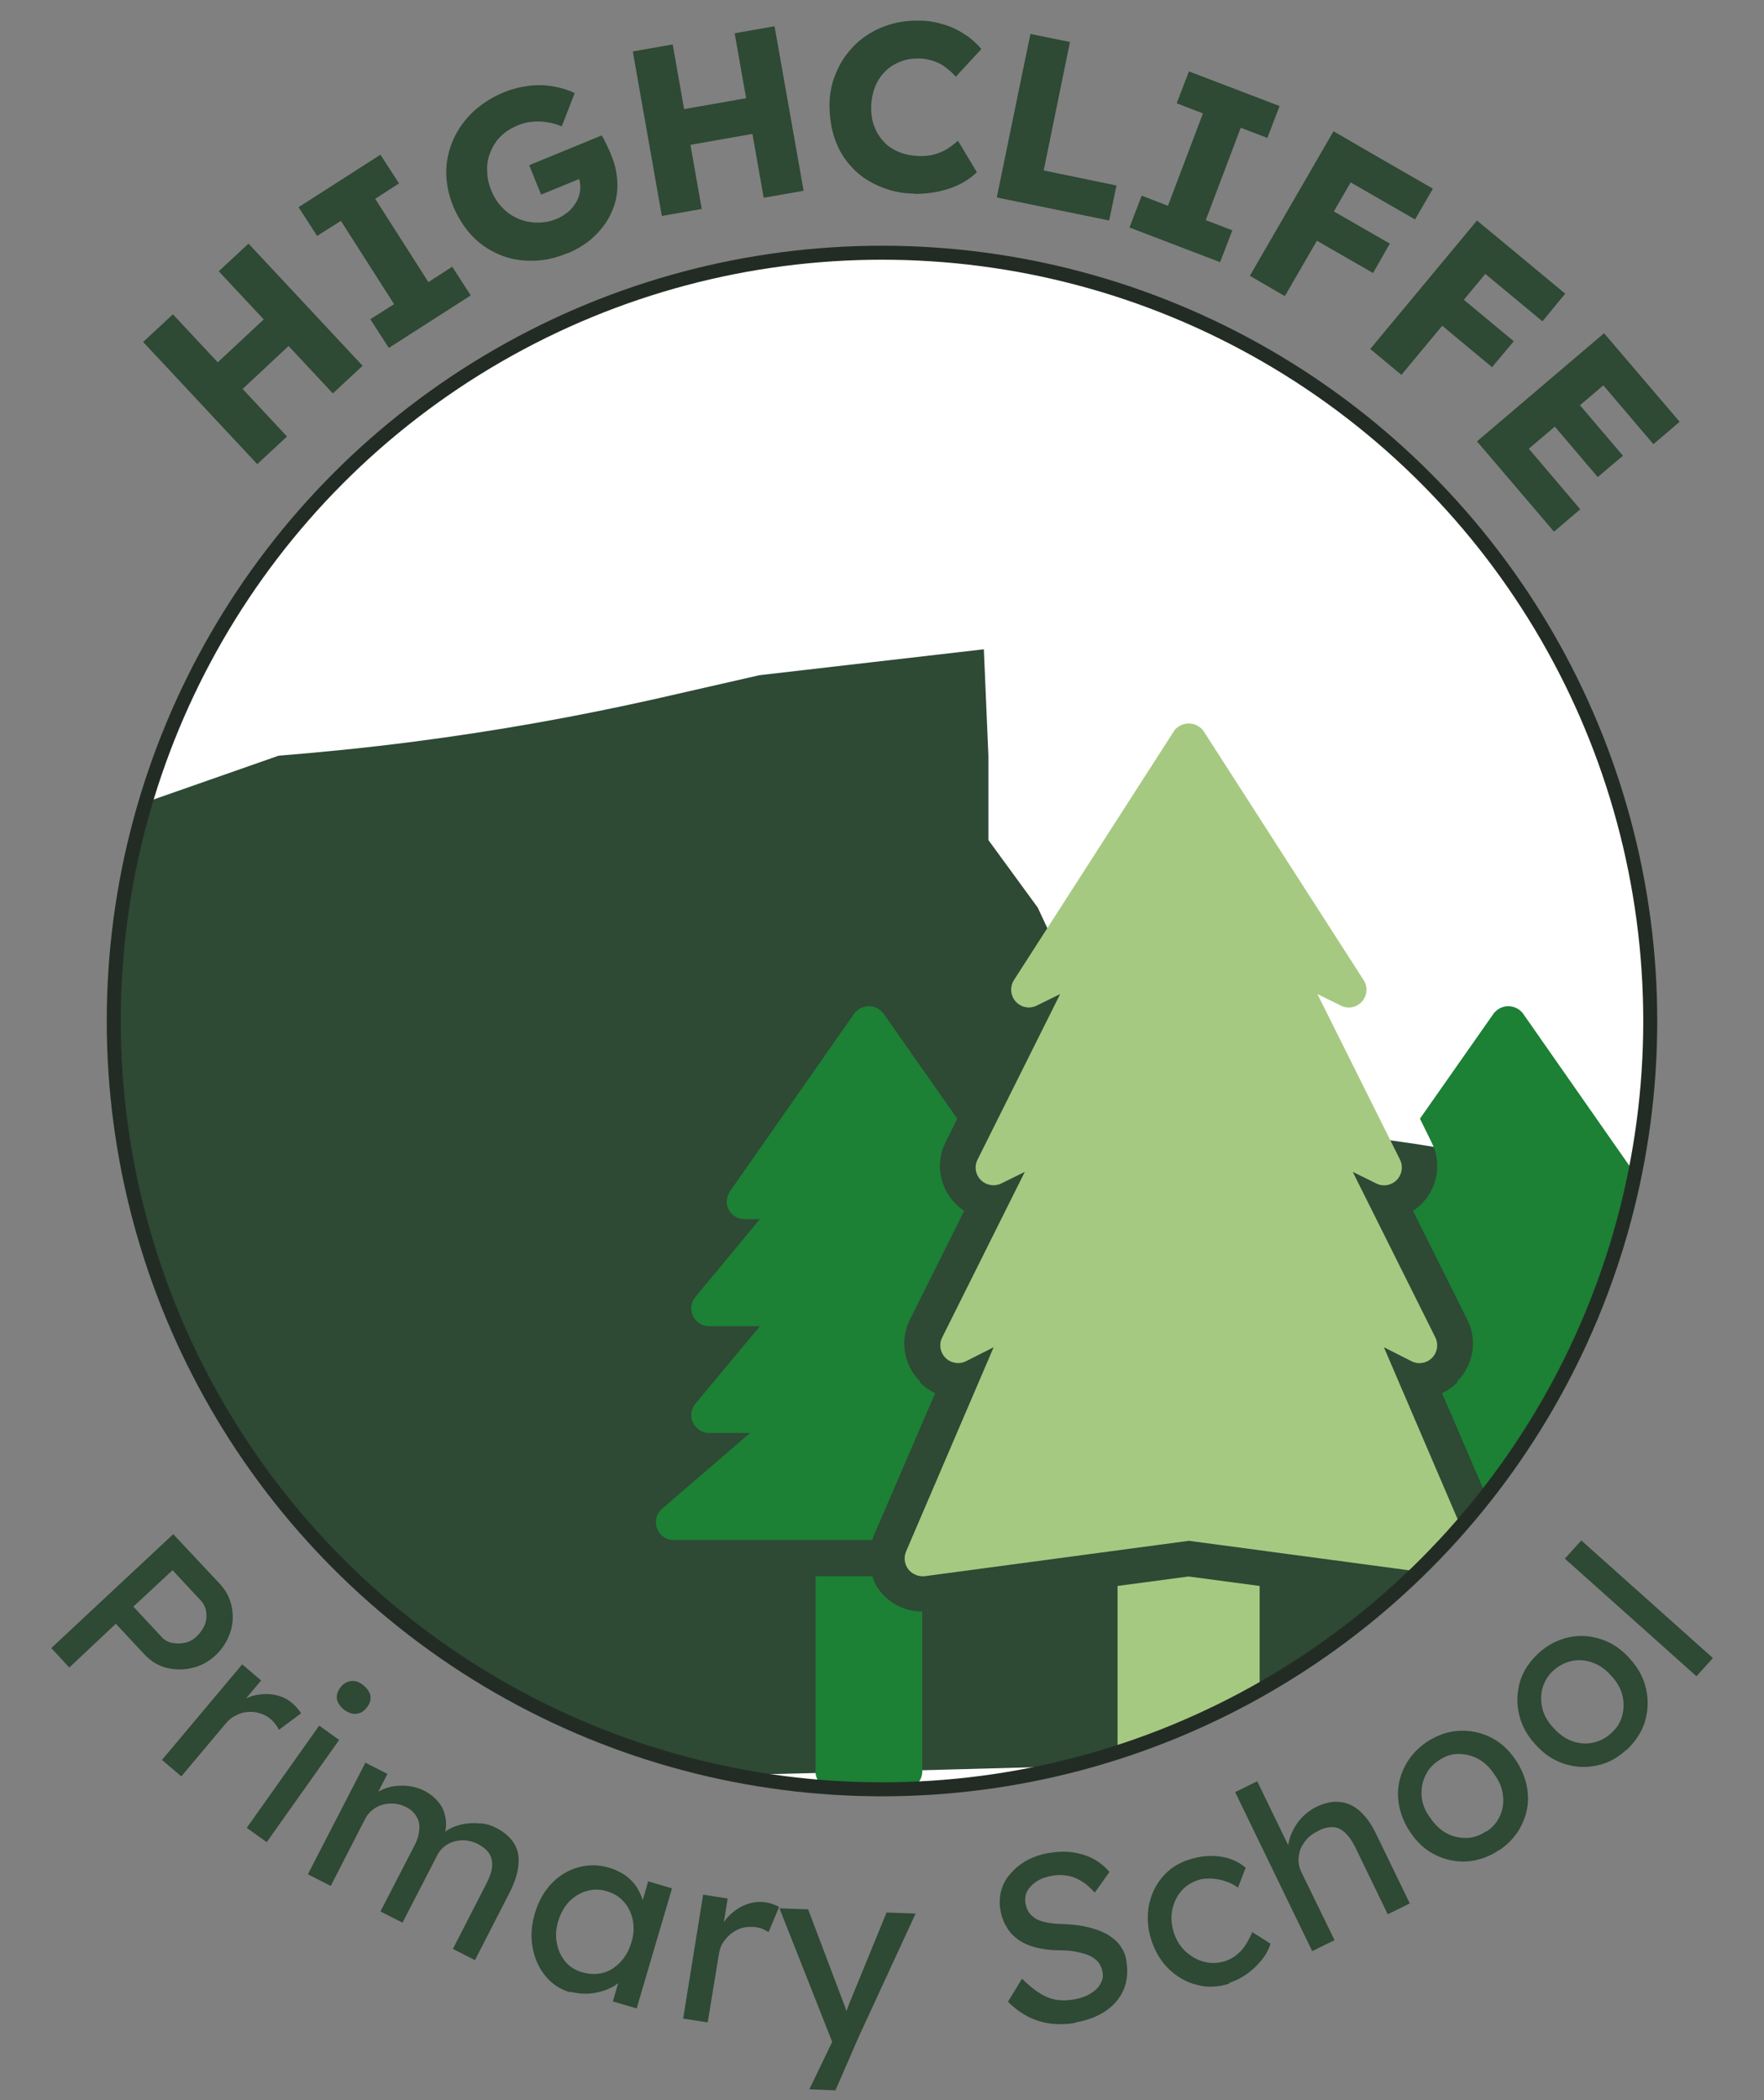 <!--?xml version="1.0" encoding="UTF-8"?-->
<svg id="Layer_1" data-name="Layer 1" xmlns="http://www.w3.org/2000/svg" version="1.1" xmlns:xlink="http://www.w3.org/1999/xlink" viewBox="0 0 504 600" width="504" height="600">
  <rect x="0" y="0" width="504" height="600" fill="#808080" stroke="none"/>
  <defs>
    <style>
      .cls-1, .cls-2 {
        stroke: #222c25;
        stroke-miterlimit: 10;
        stroke-width: 4px;
      }

      .cls-1, .cls-3 {
        fill: #fff;
      }

      .cls-4 {
        fill: #2e4934;
      }

      .cls-4, .cls-5, .cls-6 {
        stroke-width: 0px;
      }

      .cls-2 {
        fill: none;
      }

      .cls-5 {
        fill: #a6c981;
      }

      .cls-7 {
        clip-path: url(#clippath);
      }

      .cls-6 {
        fill: #1c8035;
      }

      /***************************************************
 * Generated by SVG Artista on 7/25/2024, 11:31:39 AM
 * MIT license (https://opensource.org/licenses/MIT)
 * W. https://svgartista.net
 **************************************************/

@-webkit-keyframes animate-svg-stroke-1 {
  0% {
    stroke-dashoffset: 1381.159px;
    stroke-dasharray: 1381.159px;
  }

  100% {
    stroke-dashoffset: 0;
    stroke-dasharray: 1381.159px;
  }
}

@keyframes animate-svg-stroke-1 {
  0% {
    stroke-dashoffset: 1381.159px;
    stroke-dasharray: 1381.159px;
  }

  100% {
    stroke-dashoffset: 0;
    stroke-dasharray: 1381.159px;
  }
}

@-webkit-keyframes animate-svg-fill-1 {
  0% {
    fill: transparent;
  }

  100% {
    fill: rgb(255, 255, 255);
  }
}

@keyframes animate-svg-fill-1 {
  0% {
    fill: transparent;
  }

  100% {
    fill: rgb(255, 255, 255);
  }
}

.svg-elem-1 {
  -webkit-animation: animate-svg-stroke-1 1s cubic-bezier(0.47, 0, 0.745, 0.715) 0s both,
                       animate-svg-fill-1 0.7s cubic-bezier(0.47, 0, 0.745, 0.715) 0.8s both;
          animation: animate-svg-stroke-1 1s cubic-bezier(0.47, 0, 0.745, 0.715) 0s both,
               animate-svg-fill-1 0.7s cubic-bezier(0.47, 0, 0.745, 0.715) 0.8s both;
}

@-webkit-keyframes animate-svg-stroke-2 {
  0% {
    stroke-dashoffset: 1381.159px;
    stroke-dasharray: 1381.159px;
  }

  100% {
    stroke-dashoffset: 0;
    stroke-dasharray: 1381.159px;
  }
}

@keyframes animate-svg-stroke-2 {
  0% {
    stroke-dashoffset: 1381.159px;
    stroke-dasharray: 1381.159px;
  }

  100% {
    stroke-dashoffset: 0;
    stroke-dasharray: 1381.159px;
  }
}

@-webkit-keyframes animate-svg-fill-2 {
  0% {
    fill: transparent;
  }

  100% {
    fill: rgb(255, 255, 255);
  }
}

@keyframes animate-svg-fill-2 {
  0% {
    fill: transparent;
  }

  100% {
    fill: rgb(255, 255, 255);
  }
}

.svg-elem-2 {
  -webkit-animation: animate-svg-stroke-2 1s cubic-bezier(0.47, 0, 0.745, 0.715) 0.12s both,
                       animate-svg-fill-2 0.7s cubic-bezier(0.47, 0, 0.745, 0.715) 0.9s both;
          animation: animate-svg-stroke-2 1s cubic-bezier(0.47, 0, 0.745, 0.715) 0.12s both,
               animate-svg-fill-2 0.7s cubic-bezier(0.47, 0, 0.745, 0.715) 0.9s both;
}

@-webkit-keyframes animate-svg-stroke-3 {
  0% {
    stroke-dashoffset: 2859.247px;
    stroke-dasharray: 2859.247px;
  }

  100% {
    stroke-dashoffset: 0;
    stroke-dasharray: 2859.247px;
  }
}

@keyframes animate-svg-stroke-3 {
  0% {
    stroke-dashoffset: 2859.247px;
    stroke-dasharray: 2859.247px;
  }

  100% {
    stroke-dashoffset: 0;
    stroke-dasharray: 2859.247px;
  }
}

@-webkit-keyframes animate-svg-fill-3 {
  0% {
    fill: transparent;
  }

  100% {
    fill: rgb(46, 73, 52);
  }
}

@keyframes animate-svg-fill-3 {
  0% {
    fill: transparent;
  }

  100% {
    fill: rgb(46, 73, 52);
  }
}

.svg-elem-3 {
  -webkit-animation: animate-svg-stroke-3 1s cubic-bezier(0.47, 0, 0.745, 0.715) 0.24s both,
                       animate-svg-fill-3 0.7s cubic-bezier(0.47, 0, 0.745, 0.715) 1s both;
          animation: animate-svg-stroke-3 1s cubic-bezier(0.47, 0, 0.745, 0.715) 0.24s both,
               animate-svg-fill-3 0.7s cubic-bezier(0.47, 0, 0.745, 0.715) 1s both;
}

@-webkit-keyframes animate-svg-stroke-4 {
  0% {
    stroke-dashoffset: 469.921px;
    stroke-dasharray: 469.921px;
  }

  100% {
    stroke-dashoffset: 0;
    stroke-dasharray: 469.921px;
  }
}

@keyframes animate-svg-stroke-4 {
  0% {
    stroke-dashoffset: 469.921px;
    stroke-dasharray: 469.921px;
  }

  100% {
    stroke-dashoffset: 0;
    stroke-dasharray: 469.921px;
  }
}

@-webkit-keyframes animate-svg-fill-4 {
  0% {
    fill: transparent;
  }

  100% {
    fill: rgb(28, 128, 53);
  }
}

@keyframes animate-svg-fill-4 {
  0% {
    fill: transparent;
  }

  100% {
    fill: rgb(28, 128, 53);
  }
}

.svg-elem-4 {
  -webkit-animation: animate-svg-stroke-4 1s cubic-bezier(0.47, 0, 0.745, 0.715) 0.36s both,
                       animate-svg-fill-4 0.7s cubic-bezier(0.47, 0, 0.745, 0.715) 1.1s both;
          animation: animate-svg-stroke-4 1s cubic-bezier(0.47, 0, 0.745, 0.715) 0.36s both,
               animate-svg-fill-4 0.7s cubic-bezier(0.47, 0, 0.745, 0.715) 1.1s both;
}

@-webkit-keyframes animate-svg-stroke-5 {
  0% {
    stroke-dashoffset: 174.728px;
    stroke-dasharray: 174.728px;
  }

  100% {
    stroke-dashoffset: 0;
    stroke-dasharray: 174.728px;
  }
}

@keyframes animate-svg-stroke-5 {
  0% {
    stroke-dashoffset: 174.728px;
    stroke-dasharray: 174.728px;
  }

  100% {
    stroke-dashoffset: 0;
    stroke-dasharray: 174.728px;
  }
}

@-webkit-keyframes animate-svg-fill-5 {
  0% {
    fill: transparent;
  }

  100% {
    fill: rgb(28, 128, 53);
  }
}

@keyframes animate-svg-fill-5 {
  0% {
    fill: transparent;
  }

  100% {
    fill: rgb(28, 128, 53);
  }
}

.svg-elem-5 {
  -webkit-animation: animate-svg-stroke-5 1s cubic-bezier(0.47, 0, 0.745, 0.715) 0.48s both,
                       animate-svg-fill-5 0.7s cubic-bezier(0.47, 0, 0.745, 0.715) 1.2s both;
          animation: animate-svg-stroke-5 1s cubic-bezier(0.47, 0, 0.745, 0.715) 0.48s both,
               animate-svg-fill-5 0.7s cubic-bezier(0.47, 0, 0.745, 0.715) 1.2s both;
}

@-webkit-keyframes animate-svg-stroke-6 {
  0% {
    stroke-dashoffset: 817.795px;
    stroke-dasharray: 817.795px;
  }

  100% {
    stroke-dashoffset: 0;
    stroke-dasharray: 817.795px;
  }
}

@keyframes animate-svg-stroke-6 {
  0% {
    stroke-dashoffset: 817.795px;
    stroke-dasharray: 817.795px;
  }

  100% {
    stroke-dashoffset: 0;
    stroke-dasharray: 817.795px;
  }
}

@-webkit-keyframes animate-svg-fill-6 {
  0% {
    fill: transparent;
  }

  100% {
    fill: rgb(166, 201, 129);
  }
}

@keyframes animate-svg-fill-6 {
  0% {
    fill: transparent;
  }

  100% {
    fill: rgb(166, 201, 129);
  }
}

.svg-elem-6 {
  -webkit-animation: animate-svg-stroke-6 1s cubic-bezier(0.47, 0, 0.745, 0.715) 0.6s both,
                       animate-svg-fill-6 0.7s cubic-bezier(0.47, 0, 0.745, 0.715) 1.3s both;
          animation: animate-svg-stroke-6 1s cubic-bezier(0.47, 0, 0.745, 0.715) 0.6s both,
               animate-svg-fill-6 0.7s cubic-bezier(0.47, 0, 0.745, 0.715) 1.3s both;
}

@-webkit-keyframes animate-svg-stroke-7 {
  0% {
    stroke-dashoffset: 195.368px;
    stroke-dasharray: 195.368px;
  }

  100% {
    stroke-dashoffset: 0;
    stroke-dasharray: 195.368px;
  }
}

@keyframes animate-svg-stroke-7 {
  0% {
    stroke-dashoffset: 195.368px;
    stroke-dasharray: 195.368px;
  }

  100% {
    stroke-dashoffset: 0;
    stroke-dasharray: 195.368px;
  }
}

@-webkit-keyframes animate-svg-fill-7 {
  0% {
    fill: transparent;
  }

  100% {
    fill: rgb(166, 201, 129);
  }
}

@keyframes animate-svg-fill-7 {
  0% {
    fill: transparent;
  }

  100% {
    fill: rgb(166, 201, 129);
  }
}

.svg-elem-7 {
  -webkit-animation: animate-svg-stroke-7 1s cubic-bezier(0.47, 0, 0.745, 0.715) 0.72s both,
                       animate-svg-fill-7 0.7s cubic-bezier(0.47, 0, 0.745, 0.715) 1.4s both;
          animation: animate-svg-stroke-7 1s cubic-bezier(0.47, 0, 0.745, 0.715) 0.72s both,
               animate-svg-fill-7 0.7s cubic-bezier(0.47, 0, 0.745, 0.715) 1.4s both;
}

@-webkit-keyframes animate-svg-stroke-8 {
  0% {
    stroke-dashoffset: 469.921px;
    stroke-dasharray: 469.921px;
  }

  100% {
    stroke-dashoffset: 0;
    stroke-dasharray: 469.921px;
  }
}

@keyframes animate-svg-stroke-8 {
  0% {
    stroke-dashoffset: 469.921px;
    stroke-dasharray: 469.921px;
  }

  100% {
    stroke-dashoffset: 0;
    stroke-dasharray: 469.921px;
  }
}

@-webkit-keyframes animate-svg-fill-8 {
  0% {
    fill: transparent;
  }

  100% {
    fill: rgb(28, 128, 53);
  }
}

@keyframes animate-svg-fill-8 {
  0% {
    fill: transparent;
  }

  100% {
    fill: rgb(28, 128, 53);
  }
}

.svg-elem-8 {
  -webkit-animation: animate-svg-stroke-8 1s cubic-bezier(0.47, 0, 0.745, 0.715) 0.84s both,
                       animate-svg-fill-8 0.7s cubic-bezier(0.47, 0, 0.745, 0.715) 1.5s both;
          animation: animate-svg-stroke-8 1s cubic-bezier(0.47, 0, 0.745, 0.715) 0.84s both,
               animate-svg-fill-8 0.7s cubic-bezier(0.47, 0, 0.745, 0.715) 1.5s both;
}

@-webkit-keyframes animate-svg-stroke-9 {
  0% {
    stroke-dashoffset: 174.728px;
    stroke-dasharray: 174.728px;
  }

  100% {
    stroke-dashoffset: 0;
    stroke-dasharray: 174.728px;
  }
}

@keyframes animate-svg-stroke-9 {
  0% {
    stroke-dashoffset: 174.728px;
    stroke-dasharray: 174.728px;
  }

  100% {
    stroke-dashoffset: 0;
    stroke-dasharray: 174.728px;
  }
}

@-webkit-keyframes animate-svg-fill-9 {
  0% {
    fill: transparent;
  }

  100% {
    fill: rgb(28, 128, 53);
  }
}

@keyframes animate-svg-fill-9 {
  0% {
    fill: transparent;
  }

  100% {
    fill: rgb(28, 128, 53);
  }
}

.svg-elem-9 {
  -webkit-animation: animate-svg-stroke-9 1s cubic-bezier(0.47, 0, 0.745, 0.715) 0.96s both,
                       animate-svg-fill-9 0.7s cubic-bezier(0.47, 0, 0.745, 0.715) 1.6s both;
          animation: animate-svg-stroke-9 1s cubic-bezier(0.47, 0, 0.745, 0.715) 0.96s both,
               animate-svg-fill-9 0.7s cubic-bezier(0.47, 0, 0.745, 0.715) 1.6s both;
}

@-webkit-keyframes animate-svg-stroke-10 {
  0% {
    stroke-dashoffset: 1381.159px;
    stroke-dasharray: 1381.159px;
  }

  100% {
    stroke-dashoffset: 0;
    stroke-dasharray: 1381.159px;
  }
}

@keyframes animate-svg-stroke-10 {
  0% {
    stroke-dashoffset: 1381.159px;
    stroke-dasharray: 1381.159px;
  }

  100% {
    stroke-dashoffset: 0;
    stroke-dasharray: 1381.159px;
  }
}

.svg-elem-10 {
  -webkit-animation: animate-svg-stroke-10 1s cubic-bezier(0.47, 0, 0.745, 0.715) 1.08s both,
                       animate-svg-fill-10 0.7s cubic-bezier(0.47, 0, 0.745, 0.715) 1.7s both;
          animation: animate-svg-stroke-10 1s cubic-bezier(0.47, 0, 0.745, 0.715) 1.08s both,
               animate-svg-fill-10 0.7s cubic-bezier(0.47, 0, 0.745, 0.715) 1.7s both;
}

@-webkit-keyframes animate-svg-stroke-11 {
  0% {
    stroke-dashoffset: 322.683px;
    stroke-dasharray: 322.683px;
  }

  100% {
    stroke-dashoffset: 0;
    stroke-dasharray: 322.683px;
  }
}

@keyframes animate-svg-stroke-11 {
  0% {
    stroke-dashoffset: 322.683px;
    stroke-dasharray: 322.683px;
  }

  100% {
    stroke-dashoffset: 0;
    stroke-dasharray: 322.683px;
  }
}

@-webkit-keyframes animate-svg-fill-11 {
  0% {
    fill: transparent;
  }

  100% {
    fill: rgb(46, 73, 52);
  }
}

@keyframes animate-svg-fill-11 {
  0% {
    fill: transparent;
  }

  100% {
    fill: rgb(46, 73, 52);
  }
}

.svg-elem-11 {
  -webkit-animation: animate-svg-stroke-11 1s cubic-bezier(0.47, 0, 0.745, 0.715) 1.2s both,
                       animate-svg-fill-11 0.7s cubic-bezier(0.47, 0, 0.745, 0.715) 1.8s both;
          animation: animate-svg-stroke-11 1s cubic-bezier(0.47, 0, 0.745, 0.715) 1.2s both,
               animate-svg-fill-11 0.7s cubic-bezier(0.47, 0, 0.745, 0.715) 1.8s both;
}

@-webkit-keyframes animate-svg-stroke-12 {
  0% {
    stroke-dashoffset: 185.414px;
    stroke-dasharray: 185.414px;
  }

  100% {
    stroke-dashoffset: 0;
    stroke-dasharray: 185.414px;
  }
}

@keyframes animate-svg-stroke-12 {
  0% {
    stroke-dashoffset: 185.414px;
    stroke-dasharray: 185.414px;
  }

  100% {
    stroke-dashoffset: 0;
    stroke-dasharray: 185.414px;
  }
}

@-webkit-keyframes animate-svg-fill-12 {
  0% {
    fill: transparent;
  }

  100% {
    fill: rgb(46, 73, 52);
  }
}

@keyframes animate-svg-fill-12 {
  0% {
    fill: transparent;
  }

  100% {
    fill: rgb(46, 73, 52);
  }
}

.svg-elem-12 {
  -webkit-animation: animate-svg-stroke-12 1s cubic-bezier(0.47, 0, 0.745, 0.715) 1.32s both,
                       animate-svg-fill-12 0.7s cubic-bezier(0.47, 0, 0.745, 0.715) 1.9s both;
          animation: animate-svg-stroke-12 1s cubic-bezier(0.47, 0, 0.745, 0.715) 1.32s both,
               animate-svg-fill-12 0.7s cubic-bezier(0.47, 0, 0.745, 0.715) 1.9s both;
}

@-webkit-keyframes animate-svg-stroke-13 {
  0% {
    stroke-dashoffset: 275.698px;
    stroke-dasharray: 275.698px;
  }

  100% {
    stroke-dashoffset: 0;
    stroke-dasharray: 275.698px;
  }
}

@keyframes animate-svg-stroke-13 {
  0% {
    stroke-dashoffset: 275.698px;
    stroke-dasharray: 275.698px;
  }

  100% {
    stroke-dashoffset: 0;
    stroke-dasharray: 275.698px;
  }
}

@-webkit-keyframes animate-svg-fill-13 {
  0% {
    fill: transparent;
  }

  100% {
    fill: rgb(46, 73, 52);
  }
}

@keyframes animate-svg-fill-13 {
  0% {
    fill: transparent;
  }

  100% {
    fill: rgb(46, 73, 52);
  }
}

.svg-elem-13 {
  -webkit-animation: animate-svg-stroke-13 1s cubic-bezier(0.47, 0, 0.745, 0.715) 1.44s both,
                       animate-svg-fill-13 0.7s cubic-bezier(0.47, 0, 0.745, 0.715) 2s both;
          animation: animate-svg-stroke-13 1s cubic-bezier(0.47, 0, 0.745, 0.715) 1.44s both,
               animate-svg-fill-13 0.7s cubic-bezier(0.47, 0, 0.745, 0.715) 2s both;
}

@-webkit-keyframes animate-svg-stroke-14 {
  0% {
    stroke-dashoffset: 322.346px;
    stroke-dasharray: 322.346px;
  }

  100% {
    stroke-dashoffset: 0;
    stroke-dasharray: 322.346px;
  }
}

@keyframes animate-svg-stroke-14 {
  0% {
    stroke-dashoffset: 322.346px;
    stroke-dasharray: 322.346px;
  }

  100% {
    stroke-dashoffset: 0;
    stroke-dasharray: 322.346px;
  }
}

@-webkit-keyframes animate-svg-fill-14 {
  0% {
    fill: transparent;
  }

  100% {
    fill: rgb(46, 73, 52);
  }
}

@keyframes animate-svg-fill-14 {
  0% {
    fill: transparent;
  }

  100% {
    fill: rgb(46, 73, 52);
  }
}

.svg-elem-14 {
  -webkit-animation: animate-svg-stroke-14 1s cubic-bezier(0.47, 0, 0.745, 0.715) 1.56s both,
                       animate-svg-fill-14 0.7s cubic-bezier(0.47, 0, 0.745, 0.715) 2.1s both;
          animation: animate-svg-stroke-14 1s cubic-bezier(0.47, 0, 0.745, 0.715) 1.56s both,
               animate-svg-fill-14 0.7s cubic-bezier(0.47, 0, 0.745, 0.715) 2.1s both;
}

@-webkit-keyframes animate-svg-stroke-15 {
  0% {
    stroke-dashoffset: 209.635px;
    stroke-dasharray: 209.635px;
  }

  100% {
    stroke-dashoffset: 0;
    stroke-dasharray: 209.635px;
  }
}

@keyframes animate-svg-stroke-15 {
  0% {
    stroke-dashoffset: 209.635px;
    stroke-dasharray: 209.635px;
  }

  100% {
    stroke-dashoffset: 0;
    stroke-dasharray: 209.635px;
  }
}

@-webkit-keyframes animate-svg-fill-15 {
  0% {
    fill: transparent;
  }

  100% {
    fill: rgb(46, 73, 52);
  }
}

@keyframes animate-svg-fill-15 {
  0% {
    fill: transparent;
  }

  100% {
    fill: rgb(46, 73, 52);
  }
}

.svg-elem-15 {
  -webkit-animation: animate-svg-stroke-15 1s cubic-bezier(0.47, 0, 0.745, 0.715) 1.68s both,
                       animate-svg-fill-15 0.7s cubic-bezier(0.47, 0, 0.745, 0.715) 2.2s both;
          animation: animate-svg-stroke-15 1s cubic-bezier(0.47, 0, 0.745, 0.715) 1.68s both,
               animate-svg-fill-15 0.7s cubic-bezier(0.47, 0, 0.745, 0.715) 2.2s both;
}

@-webkit-keyframes animate-svg-stroke-16 {
  0% {
    stroke-dashoffset: 163.094px;
    stroke-dasharray: 163.094px;
  }

  100% {
    stroke-dashoffset: 0;
    stroke-dasharray: 163.094px;
  }
}

@keyframes animate-svg-stroke-16 {
  0% {
    stroke-dashoffset: 163.094px;
    stroke-dasharray: 163.094px;
  }

  100% {
    stroke-dashoffset: 0;
    stroke-dasharray: 163.094px;
  }
}

@-webkit-keyframes animate-svg-fill-16 {
  0% {
    fill: transparent;
  }

  100% {
    fill: rgb(46, 73, 52);
  }
}

@keyframes animate-svg-fill-16 {
  0% {
    fill: transparent;
  }

  100% {
    fill: rgb(46, 73, 52);
  }
}

.svg-elem-16 {
  -webkit-animation: animate-svg-stroke-16 1s cubic-bezier(0.47, 0, 0.745, 0.715) 1.8s both,
                       animate-svg-fill-16 0.7s cubic-bezier(0.47, 0, 0.745, 0.715) 2.3s both;
          animation: animate-svg-stroke-16 1s cubic-bezier(0.47, 0, 0.745, 0.715) 1.8s both,
               animate-svg-fill-16 0.7s cubic-bezier(0.47, 0, 0.745, 0.715) 2.3s both;
}

@-webkit-keyframes animate-svg-stroke-17 {
  0% {
    stroke-dashoffset: 185.267px;
    stroke-dasharray: 185.267px;
  }

  100% {
    stroke-dashoffset: 0;
    stroke-dasharray: 185.267px;
  }
}

@keyframes animate-svg-stroke-17 {
  0% {
    stroke-dashoffset: 185.267px;
    stroke-dasharray: 185.267px;
  }

  100% {
    stroke-dashoffset: 0;
    stroke-dasharray: 185.267px;
  }
}

@-webkit-keyframes animate-svg-fill-17 {
  0% {
    fill: transparent;
  }

  100% {
    fill: rgb(46, 73, 52);
  }
}

@keyframes animate-svg-fill-17 {
  0% {
    fill: transparent;
  }

  100% {
    fill: rgb(46, 73, 52);
  }
}

.svg-elem-17 {
  -webkit-animation: animate-svg-stroke-17 1s cubic-bezier(0.47, 0, 0.745, 0.715) 1.92s both,
                       animate-svg-fill-17 0.7s cubic-bezier(0.47, 0, 0.745, 0.715) 2.4s both;
          animation: animate-svg-stroke-17 1s cubic-bezier(0.47, 0, 0.745, 0.715) 1.92s both,
               animate-svg-fill-17 0.7s cubic-bezier(0.47, 0, 0.745, 0.715) 2.4s both;
}

@-webkit-keyframes animate-svg-stroke-18 {
  0% {
    stroke-dashoffset: 264.535px;
    stroke-dasharray: 264.535px;
  }

  100% {
    stroke-dashoffset: 0;
    stroke-dasharray: 264.535px;
  }
}

@keyframes animate-svg-stroke-18 {
  0% {
    stroke-dashoffset: 264.535px;
    stroke-dasharray: 264.535px;
  }

  100% {
    stroke-dashoffset: 0;
    stroke-dasharray: 264.535px;
  }
}

@-webkit-keyframes animate-svg-fill-18 {
  0% {
    fill: transparent;
  }

  100% {
    fill: rgb(46, 73, 52);
  }
}

@keyframes animate-svg-fill-18 {
  0% {
    fill: transparent;
  }

  100% {
    fill: rgb(46, 73, 52);
  }
}

.svg-elem-18 {
  -webkit-animation: animate-svg-stroke-18 1s cubic-bezier(0.47, 0, 0.745, 0.715) 2.04s both,
                       animate-svg-fill-18 0.7s cubic-bezier(0.47, 0, 0.745, 0.715) 2.5s both;
          animation: animate-svg-stroke-18 1s cubic-bezier(0.47, 0, 0.745, 0.715) 2.04s both,
               animate-svg-fill-18 0.7s cubic-bezier(0.47, 0, 0.745, 0.715) 2.5s both;
}

@-webkit-keyframes animate-svg-stroke-19 {
  0% {
    stroke-dashoffset: 264.604px;
    stroke-dasharray: 264.604px;
  }

  100% {
    stroke-dashoffset: 0;
    stroke-dasharray: 264.604px;
  }
}

@keyframes animate-svg-stroke-19 {
  0% {
    stroke-dashoffset: 264.604px;
    stroke-dasharray: 264.604px;
  }

  100% {
    stroke-dashoffset: 0;
    stroke-dasharray: 264.604px;
  }
}

@-webkit-keyframes animate-svg-fill-19 {
  0% {
    fill: transparent;
  }

  100% {
    fill: rgb(46, 73, 52);
  }
}

@keyframes animate-svg-fill-19 {
  0% {
    fill: transparent;
  }

  100% {
    fill: rgb(46, 73, 52);
  }
}

.svg-elem-19 {
  -webkit-animation: animate-svg-stroke-19 1s cubic-bezier(0.47, 0, 0.745, 0.715) 2.16s both,
                       animate-svg-fill-19 0.7s cubic-bezier(0.47, 0, 0.745, 0.715) 2.6s both;
          animation: animate-svg-stroke-19 1s cubic-bezier(0.47, 0, 0.745, 0.715) 2.16s both,
               animate-svg-fill-19 0.7s cubic-bezier(0.47, 0, 0.745, 0.715) 2.6s both;
}

@-webkit-keyframes animate-svg-stroke-20 {
  0% {
    stroke-dashoffset: 277.525px;
    stroke-dasharray: 277.525px;
  }

  100% {
    stroke-dashoffset: 0;
    stroke-dasharray: 277.525px;
  }
}

@keyframes animate-svg-stroke-20 {
  0% {
    stroke-dashoffset: 277.525px;
    stroke-dasharray: 277.525px;
  }

  100% {
    stroke-dashoffset: 0;
    stroke-dasharray: 277.525px;
  }
}

@-webkit-keyframes animate-svg-fill-20 {
  0% {
    fill: transparent;
  }

  100% {
    fill: rgb(46, 73, 52);
  }
}

@keyframes animate-svg-fill-20 {
  0% {
    fill: transparent;
  }

  100% {
    fill: rgb(46, 73, 52);
  }
}

.svg-elem-20 {
  -webkit-animation: animate-svg-stroke-20 1s cubic-bezier(0.47, 0, 0.745, 0.715) 2.28s both,
                       animate-svg-fill-20 0.7s cubic-bezier(0.47, 0, 0.745, 0.715) 2.7s both;
          animation: animate-svg-stroke-20 1s cubic-bezier(0.47, 0, 0.745, 0.715) 2.28s both,
               animate-svg-fill-20 0.7s cubic-bezier(0.47, 0, 0.745, 0.715) 2.7s both;
}

@-webkit-keyframes animate-svg-stroke-21 {
  0% {
    stroke-dashoffset: 213.869px;
    stroke-dasharray: 213.869px;
  }

  100% {
    stroke-dashoffset: 0;
    stroke-dasharray: 213.869px;
  }
}

@keyframes animate-svg-stroke-21 {
  0% {
    stroke-dashoffset: 213.869px;
    stroke-dasharray: 213.869px;
  }

  100% {
    stroke-dashoffset: 0;
    stroke-dasharray: 213.869px;
  }
}

@-webkit-keyframes animate-svg-fill-21 {
  0% {
    fill: transparent;
  }

  100% {
    fill: rgb(46, 73, 52);
  }
}

@keyframes animate-svg-fill-21 {
  0% {
    fill: transparent;
  }

  100% {
    fill: rgb(46, 73, 52);
  }
}

.svg-elem-21 {
  -webkit-animation: animate-svg-stroke-21 1s cubic-bezier(0.47, 0, 0.745, 0.715) 2.4s both,
                       animate-svg-fill-21 0.7s cubic-bezier(0.47, 0, 0.745, 0.715) 2.8s both;
          animation: animate-svg-stroke-21 1s cubic-bezier(0.47, 0, 0.745, 0.715) 2.4s both,
               animate-svg-fill-21 0.7s cubic-bezier(0.47, 0, 0.745, 0.715) 2.8s both;
}

@-webkit-keyframes animate-svg-stroke-22 {
  0% {
    stroke-dashoffset: 131.774px;
    stroke-dasharray: 131.774px;
  }

  100% {
    stroke-dashoffset: 0;
    stroke-dasharray: 131.774px;
  }
}

@keyframes animate-svg-stroke-22 {
  0% {
    stroke-dashoffset: 131.774px;
    stroke-dasharray: 131.774px;
  }

  100% {
    stroke-dashoffset: 0;
    stroke-dasharray: 131.774px;
  }
}

@-webkit-keyframes animate-svg-fill-22 {
  0% {
    fill: transparent;
  }

  100% {
    fill: rgb(46, 73, 52);
  }
}

@keyframes animate-svg-fill-22 {
  0% {
    fill: transparent;
  }

  100% {
    fill: rgb(46, 73, 52);
  }
}

.svg-elem-22 {
  -webkit-animation: animate-svg-stroke-22 1s cubic-bezier(0.47, 0, 0.745, 0.715) 2.52s both,
                       animate-svg-fill-22 0.7s cubic-bezier(0.47, 0, 0.745, 0.715) 2.9s both;
          animation: animate-svg-stroke-22 1s cubic-bezier(0.47, 0, 0.745, 0.715) 2.52s both,
               animate-svg-fill-22 0.7s cubic-bezier(0.47, 0, 0.745, 0.715) 2.9s both;
}

@-webkit-keyframes animate-svg-stroke-23 {
  0% {
    stroke-dashoffset: 117.086px;
    stroke-dasharray: 117.086px;
  }

  100% {
    stroke-dashoffset: 0;
    stroke-dasharray: 117.086px;
  }
}

@keyframes animate-svg-stroke-23 {
  0% {
    stroke-dashoffset: 117.086px;
    stroke-dasharray: 117.086px;
  }

  100% {
    stroke-dashoffset: 0;
    stroke-dasharray: 117.086px;
  }
}

@-webkit-keyframes animate-svg-fill-23 {
  0% {
    fill: transparent;
  }

  100% {
    fill: rgb(46, 73, 52);
  }
}

@keyframes animate-svg-fill-23 {
  0% {
    fill: transparent;
  }

  100% {
    fill: rgb(46, 73, 52);
  }
}

.svg-elem-23 {
  -webkit-animation: animate-svg-stroke-23 1s cubic-bezier(0.47, 0, 0.745, 0.715) 2.64s both,
                       animate-svg-fill-23 0.7s cubic-bezier(0.47, 0, 0.745, 0.715) 3s both;
          animation: animate-svg-stroke-23 1s cubic-bezier(0.47, 0, 0.745, 0.715) 2.64s both,
               animate-svg-fill-23 0.7s cubic-bezier(0.47, 0, 0.745, 0.715) 3s both;
}

@-webkit-keyframes animate-svg-stroke-24 {
  0% {
    stroke-dashoffset: 307.302px;
    stroke-dasharray: 307.302px;
  }

  100% {
    stroke-dashoffset: 0;
    stroke-dasharray: 307.302px;
  }
}

@keyframes animate-svg-stroke-24 {
  0% {
    stroke-dashoffset: 307.302px;
    stroke-dasharray: 307.302px;
  }

  100% {
    stroke-dashoffset: 0;
    stroke-dasharray: 307.302px;
  }
}

@-webkit-keyframes animate-svg-fill-24 {
  0% {
    fill: transparent;
  }

  100% {
    fill: rgb(46, 73, 52);
  }
}

@keyframes animate-svg-fill-24 {
  0% {
    fill: transparent;
  }

  100% {
    fill: rgb(46, 73, 52);
  }
}

.svg-elem-24 {
  -webkit-animation: animate-svg-stroke-24 1s cubic-bezier(0.47, 0, 0.745, 0.715) 2.76s both,
                       animate-svg-fill-24 0.7s cubic-bezier(0.47, 0, 0.745, 0.715) 3.1s both;
          animation: animate-svg-stroke-24 1s cubic-bezier(0.47, 0, 0.745, 0.715) 2.76s both,
               animate-svg-fill-24 0.7s cubic-bezier(0.47, 0, 0.745, 0.715) 3.1s both;
}

@-webkit-keyframes animate-svg-stroke-25 {
  0% {
    stroke-dashoffset: 238.365px;
    stroke-dasharray: 238.365px;
  }

  100% {
    stroke-dashoffset: 0;
    stroke-dasharray: 238.365px;
  }
}

@keyframes animate-svg-stroke-25 {
  0% {
    stroke-dashoffset: 238.365px;
    stroke-dasharray: 238.365px;
  }

  100% {
    stroke-dashoffset: 0;
    stroke-dasharray: 238.365px;
  }
}

@-webkit-keyframes animate-svg-fill-25 {
  0% {
    fill: transparent;
  }

  100% {
    fill: rgb(46, 73, 52);
  }
}

@keyframes animate-svg-fill-25 {
  0% {
    fill: transparent;
  }

  100% {
    fill: rgb(46, 73, 52);
  }
}

.svg-elem-25 {
  -webkit-animation: animate-svg-stroke-25 1s cubic-bezier(0.47, 0, 0.745, 0.715) 2.88s both,
                       animate-svg-fill-25 0.7s cubic-bezier(0.47, 0, 0.745, 0.715) 3.2s both;
          animation: animate-svg-stroke-25 1s cubic-bezier(0.47, 0, 0.745, 0.715) 2.88s both,
               animate-svg-fill-25 0.7s cubic-bezier(0.47, 0, 0.745, 0.715) 3.2s both;
}

@-webkit-keyframes animate-svg-stroke-26 {
  0% {
    stroke-dashoffset: 131.904px;
    stroke-dasharray: 131.904px;
  }

  100% {
    stroke-dashoffset: 0;
    stroke-dasharray: 131.904px;
  }
}

@keyframes animate-svg-stroke-26 {
  0% {
    stroke-dashoffset: 131.904px;
    stroke-dasharray: 131.904px;
  }

  100% {
    stroke-dashoffset: 0;
    stroke-dasharray: 131.904px;
  }
}

@-webkit-keyframes animate-svg-fill-26 {
  0% {
    fill: transparent;
  }

  100% {
    fill: rgb(46, 73, 52);
  }
}

@keyframes animate-svg-fill-26 {
  0% {
    fill: transparent;
  }

  100% {
    fill: rgb(46, 73, 52);
  }
}

.svg-elem-26 {
  -webkit-animation: animate-svg-stroke-26 1s cubic-bezier(0.47, 0, 0.745, 0.715) 3s both,
                       animate-svg-fill-26 0.7s cubic-bezier(0.47, 0, 0.745, 0.715) 3.3s both;
          animation: animate-svg-stroke-26 1s cubic-bezier(0.47, 0, 0.745, 0.715) 3s both,
               animate-svg-fill-26 0.7s cubic-bezier(0.47, 0, 0.745, 0.715) 3.3s both;
}

@-webkit-keyframes animate-svg-stroke-27 {
  0% {
    stroke-dashoffset: 218.58px;
    stroke-dasharray: 218.58px;
  }

  100% {
    stroke-dashoffset: 0;
    stroke-dasharray: 218.58px;
  }
}

@keyframes animate-svg-stroke-27 {
  0% {
    stroke-dashoffset: 218.58px;
    stroke-dasharray: 218.58px;
  }

  100% {
    stroke-dashoffset: 0;
    stroke-dasharray: 218.58px;
  }
}

@-webkit-keyframes animate-svg-fill-27 {
  0% {
    fill: transparent;
  }

  100% {
    fill: rgb(46, 73, 52);
  }
}

@keyframes animate-svg-fill-27 {
  0% {
    fill: transparent;
  }

  100% {
    fill: rgb(46, 73, 52);
  }
}

.svg-elem-27 {
  -webkit-animation: animate-svg-stroke-27 1s cubic-bezier(0.47, 0, 0.745, 0.715) 3.12s both,
                       animate-svg-fill-27 0.7s cubic-bezier(0.47, 0, 0.745, 0.715) 3.4s both;
          animation: animate-svg-stroke-27 1s cubic-bezier(0.47, 0, 0.745, 0.715) 3.12s both,
               animate-svg-fill-27 0.7s cubic-bezier(0.47, 0, 0.745, 0.715) 3.4s both;
}

@-webkit-keyframes animate-svg-stroke-28 {
  0% {
    stroke-dashoffset: 235.886px;
    stroke-dasharray: 235.886px;
  }

  100% {
    stroke-dashoffset: 0;
    stroke-dasharray: 235.886px;
  }
}

@keyframes animate-svg-stroke-28 {
  0% {
    stroke-dashoffset: 235.886px;
    stroke-dasharray: 235.886px;
  }

  100% {
    stroke-dashoffset: 0;
    stroke-dasharray: 235.886px;
  }
}

@-webkit-keyframes animate-svg-fill-28 {
  0% {
    fill: transparent;
  }

  100% {
    fill: rgb(46, 73, 52);
  }
}

@keyframes animate-svg-fill-28 {
  0% {
    fill: transparent;
  }

  100% {
    fill: rgb(46, 73, 52);
  }
}

.svg-elem-28 {
  -webkit-animation: animate-svg-stroke-28 1s cubic-bezier(0.47, 0, 0.745, 0.715) 3.24s both,
                       animate-svg-fill-28 0.7s cubic-bezier(0.47, 0, 0.745, 0.715) 3.5s both;
          animation: animate-svg-stroke-28 1s cubic-bezier(0.47, 0, 0.745, 0.715) 3.24s both,
               animate-svg-fill-28 0.7s cubic-bezier(0.47, 0, 0.745, 0.715) 3.5s both;
}

@-webkit-keyframes animate-svg-stroke-29 {
  0% {
    stroke-dashoffset: 166.078px;
    stroke-dasharray: 166.078px;
  }

  100% {
    stroke-dashoffset: 0;
    stroke-dasharray: 166.078px;
  }
}

@keyframes animate-svg-stroke-29 {
  0% {
    stroke-dashoffset: 166.078px;
    stroke-dasharray: 166.078px;
  }

  100% {
    stroke-dashoffset: 0;
    stroke-dasharray: 166.078px;
  }
}

@-webkit-keyframes animate-svg-fill-29 {
  0% {
    fill: transparent;
  }

  100% {
    fill: rgb(46, 73, 52);
  }
}

@keyframes animate-svg-fill-29 {
  0% {
    fill: transparent;
  }

  100% {
    fill: rgb(46, 73, 52);
  }
}

.svg-elem-29 {
  -webkit-animation: animate-svg-stroke-29 1s cubic-bezier(0.47, 0, 0.745, 0.715) 3.36s both,
                       animate-svg-fill-29 0.7s cubic-bezier(0.47, 0, 0.745, 0.715) 3.6s both;
          animation: animate-svg-stroke-29 1s cubic-bezier(0.47, 0, 0.745, 0.715) 3.36s both,
               animate-svg-fill-29 0.7s cubic-bezier(0.47, 0, 0.745, 0.715) 3.6s both;
}

@-webkit-keyframes animate-svg-stroke-30 {
  0% {
    stroke-dashoffset: 228.028px;
    stroke-dasharray: 228.028px;
  }

  100% {
    stroke-dashoffset: 0;
    stroke-dasharray: 228.028px;
  }
}

@keyframes animate-svg-stroke-30 {
  0% {
    stroke-dashoffset: 228.028px;
    stroke-dasharray: 228.028px;
  }

  100% {
    stroke-dashoffset: 0;
    stroke-dasharray: 228.028px;
  }
}

@-webkit-keyframes animate-svg-fill-30 {
  0% {
    fill: transparent;
  }

  100% {
    fill: rgb(46, 73, 52);
  }
}

@keyframes animate-svg-fill-30 {
  0% {
    fill: transparent;
  }

  100% {
    fill: rgb(46, 73, 52);
  }
}

.svg-elem-30 {
  -webkit-animation: animate-svg-stroke-30 1s cubic-bezier(0.47, 0, 0.745, 0.715) 3.48s both,
                       animate-svg-fill-30 0.7s cubic-bezier(0.47, 0, 0.745, 0.715) 3.7s both;
          animation: animate-svg-stroke-30 1s cubic-bezier(0.47, 0, 0.745, 0.715) 3.48s both,
               animate-svg-fill-30 0.7s cubic-bezier(0.47, 0, 0.745, 0.715) 3.7s both;
}

@-webkit-keyframes animate-svg-stroke-31 {
  0% {
    stroke-dashoffset: 192.65px;
    stroke-dasharray: 192.65px;
  }

  100% {
    stroke-dashoffset: 0;
    stroke-dasharray: 192.65px;
  }
}

@keyframes animate-svg-stroke-31 {
  0% {
    stroke-dashoffset: 192.65px;
    stroke-dasharray: 192.65px;
  }

  100% {
    stroke-dashoffset: 0;
    stroke-dasharray: 192.65px;
  }
}

@-webkit-keyframes animate-svg-fill-31 {
  0% {
    fill: transparent;
  }

  100% {
    fill: rgb(46, 73, 52);
  }
}

@keyframes animate-svg-fill-31 {
  0% {
    fill: transparent;
  }

  100% {
    fill: rgb(46, 73, 52);
  }
}

.svg-elem-31 {
  -webkit-animation: animate-svg-stroke-31 1s cubic-bezier(0.47, 0, 0.745, 0.715) 3.6s both,
                       animate-svg-fill-31 0.7s cubic-bezier(0.47, 0, 0.745, 0.715) 3.8s both;
          animation: animate-svg-stroke-31 1s cubic-bezier(0.47, 0, 0.745, 0.715) 3.6s both,
               animate-svg-fill-31 0.7s cubic-bezier(0.47, 0, 0.745, 0.715) 3.8s both;
}

@-webkit-keyframes animate-svg-stroke-32 {
  0% {
    stroke-dashoffset: 192.719px;
    stroke-dasharray: 192.719px;
  }

  100% {
    stroke-dashoffset: 0;
    stroke-dasharray: 192.719px;
  }
}

@keyframes animate-svg-stroke-32 {
  0% {
    stroke-dashoffset: 192.719px;
    stroke-dasharray: 192.719px;
  }

  100% {
    stroke-dashoffset: 0;
    stroke-dasharray: 192.719px;
  }
}

@-webkit-keyframes animate-svg-fill-32 {
  0% {
    fill: transparent;
  }

  100% {
    fill: rgb(46, 73, 52);
  }
}

@keyframes animate-svg-fill-32 {
  0% {
    fill: transparent;
  }

  100% {
    fill: rgb(46, 73, 52);
  }
}

.svg-elem-32 {
  -webkit-animation: animate-svg-stroke-32 1s cubic-bezier(0.47, 0, 0.745, 0.715) 3.72s both,
                       animate-svg-fill-32 0.7s cubic-bezier(0.47, 0, 0.745, 0.715) 3.9s both;
          animation: animate-svg-stroke-32 1s cubic-bezier(0.47, 0, 0.745, 0.715) 3.72s both,
               animate-svg-fill-32 0.7s cubic-bezier(0.47, 0, 0.745, 0.715) 3.9s both;
}

@-webkit-keyframes animate-svg-stroke-33 {
  0% {
    stroke-dashoffset: 116.869px;
    stroke-dasharray: 116.869px;
  }

  100% {
    stroke-dashoffset: 0;
    stroke-dasharray: 116.869px;
  }
}

@keyframes animate-svg-stroke-33 {
  0% {
    stroke-dashoffset: 116.869px;
    stroke-dasharray: 116.869px;
  }

  100% {
    stroke-dashoffset: 0;
    stroke-dasharray: 116.869px;
  }
}

@-webkit-keyframes animate-svg-fill-33 {
  0% {
    fill: transparent;
  }

  100% {
    fill: rgb(46, 73, 52);
  }
}

@keyframes animate-svg-fill-33 {
  0% {
    fill: transparent;
  }

  100% {
    fill: rgb(46, 73, 52);
  }
}

.svg-elem-33 {
  -webkit-animation: animate-svg-stroke-33 1s cubic-bezier(0.47, 0, 0.745, 0.715) 3.84s both,
                       animate-svg-fill-33 0.7s cubic-bezier(0.47, 0, 0.745, 0.715) 4s both;
          animation: animate-svg-stroke-33 1s cubic-bezier(0.47, 0, 0.745, 0.715) 3.84s both,
               animate-svg-fill-33 0.7s cubic-bezier(0.47, 0, 0.745, 0.715) 4s both;
}

    </style>
    <clipPath id="clippath">
      <circle class="cls-1 svg-elem-1" cx="252" cy="291.7" r="219.5"></circle>
    </clipPath>
  </defs>
  <g>
    <circle class="cls-3 svg-elem-2" cx="252" cy="291.7" r="219.5"></circle>
    <g class="cls-7">
      <g>
        <path class="cls-4 svg-elem-3" d="M-533.8,502.7c0-1.9,5.8-5.8,57.7-12.4l30.5-14.3h29.3l146.5-64.2c25-10.8,54.8-26.7,86.8-50.8,27.7-20.8,50.7-43,69.1-63.2,12.9-11.7,28.9-24.3,48.1-35.3,27.7-16,53-23.5,72.7-27.3h17.6l55.1-19.3c12.5-1,25.4-2.3,38.6-4,23.9-3.1,46.6-7.2,68.1-12,10.2-2.3,20.5-4.7,30.7-7,21.4-2.5,42.7-4.9,64.1-7.4.4,10.1.9,20.3,1.3,30.4v24.1l14.1,19.3,10.5,22.5,35.2,20.9,39.8,20.9c7.4,1.1,14.8,2.1,22.3,3.2,6.6,1.1,13.3,2.1,19.9,3.2l29.3,25.7,15.2,6.4c6,2.1,12.7,4.1,20,5.5,7.6,1.5,14.7,2.2,21,2.5,8.6.5,17.2,1.1,25.7,1.6,7.1.9,15.9,2.9,25.6,7.4,14.9,6.9,25.9,16.9,33,24.7,5.9,1.1,11.7,2.1,17.6,3.2,9.6-.4,23.9.5,39.8,8,6.5,3.1,6.7,4.1,22.6,14.1,19.9,12.5,15.3,8.1,44.2,25,10.2,5.9,17.7,10.5,28.8,11.5,5.5.5,6.7-.4,11.9,0,15.6,1.1,30.2,10.3,30.2,12.5.1,21.2-1322.3,53-1322.9,24.5Z"></path>
        <g id="Icons">
          <g id="Pines">
            <path class="cls-6 svg-elem-4" d="M262.9,395c1.2,1.2,2.7,2.3,4.3,3l-17.7,41.1c-.1.3-.2.6-.3.9h-56.7c-2.8,0-5.1-2.3-5.1-5.1,0-1.5.6-2.9,1.8-3.9l25.1-21.6h-11.7c-2.8,0-5.1-2.3-5.1-5.1,0-1.2.4-2.3,1.2-3.3l18.4-22.1h-14.5c-2.8,0-5.1-2.3-5.1-5.1,0-1.2.4-2.3,1.2-3.3l18.4-22.2h-4.4c-1.9,0-3.6-1-4.5-2.7-.9-1.7-.7-3.7.4-5.3l35.5-50.8c1.8-2.3,5.1-2.7,7.4-.9.3.3.6.5.9.9l21.1,30.1-3.3,6.7c-3,5.8-1.8,12.9,2.8,17.6.8.8,1.6,1.5,2.5,2l-15.5,31.1c-3,5.8-1.8,12.9,2.8,17.6Z"></path>
            <path class="cls-6 svg-elem-5" d="M263.5,460.4v45.7c0,2.8-2.3,5.1-5.1,5.1h-20.3c-2.8,0-5.1-2.3-5.1-5.1v-55.8h16.2c.5,1.5,1.2,2.9,2.1,4.1,2.9,3.8,7.4,6,12.1,6Z"></path>
            <path class="cls-5 svg-elem-6" d="M420.4,443.2l-25-58.3,7.9,4c2.5,1.3,5.6.2,6.8-2.3.7-1.4.7-3.1,0-4.5l-23.6-47.3,6.7,3.3c2.5,1.3,5.6.2,6.8-2.3.7-1.4.7-3.1,0-4.5l-23.6-47.3,6.7,3.3c2.5,1.3,5.6.2,6.8-2.3.8-1.6.7-3.5-.3-5l-45.7-71.1c-1.7-2.4-5-2.9-7.3-1.2-.5.3-.9.7-1.2,1.2l-45.7,71.1c-1.5,2.4-.8,5.5,1.5,7,1.5,1,3.4,1.1,5,.3l6.7-3.3-23.6,47.3c-1.3,2.5-.2,5.6,2.3,6.8,1.4.7,3.1.7,4.5,0l6.7-3.3-23.6,47.3c-1.3,2.5-.2,5.6,2.3,6.8,1.4.7,3.1.7,4.5,0l7.9-4-25,58.3c-1.1,2.6,0,5.6,2.7,6.7.8.4,1.8.5,2.7.4l75.4-10.1,75.4,10.1c.2,0,.4,0,.7,0,2.8,0,5.1-2.3,5.1-5.1,0-.7-.1-1.4-.4-2Z"></path>
            <path class="cls-5 svg-elem-7" d="M359.9,453.1v53c0,2.8-2.3,5.1-5.1,5.1h-30.4c-2.8,0-5.1-2.3-5.1-5.1v-53l20.3-2.7,20.3,2.7Z"></path>
            <path class="cls-6 svg-elem-8" d="M416.3,395c-1.2,1.2-2.7,2.3-4.3,3l17.7,41.1c.1.3.2.6.3.9h56.7c2.8,0,5.1-2.3,5.1-5.1,0-1.5-.6-2.9-1.8-3.9l-25.1-21.6h11.7c2.8,0,5.1-2.3,5.1-5.1,0-1.2-.4-2.3-1.2-3.3l-18.4-22.1h14.5c2.8,0,5.1-2.3,5.1-5.1,0-1.2-.4-2.3-1.2-3.3l-18.4-22.2h4.4c1.9,0,3.6-1,4.5-2.7.9-1.7.7-3.7-.4-5.3l-35.5-50.8c-1.8-2.3-5.1-2.7-7.4-.9-.3.3-.6.5-.9.9l-21.1,30.1,3.3,6.7c3,5.8,1.8,12.9-2.8,17.6-.8.8-1.6,1.5-2.5,2l15.5,31.1c3,5.8,1.8,12.9-2.8,17.6Z"></path>
            <path class="cls-6 svg-elem-9" d="M415.7,460.4v45.7c0,2.8,2.3,5.1,5.1,5.1h20.3c2.8,0,5.1-2.3,5.1-5.1v-55.8h-16.2c-.5,1.5-1.2,2.9-2.1,4.1-2.9,3.8-7.4,6-12.1,6Z"></path>
          </g>
        </g>
      </g>
    </g>
    <circle class="cls-2 svg-elem-10" cx="252" cy="291.7" r="219.5"></circle>
  </g>
  <g>
    <path class="cls-4 svg-elem-11" d="M73.5,132.6l-32.6-34.9,8.5-7.9,32.6,34.9-8.5,7.9ZM64.1,115.9l-7-7.6,22.8-21.3,7.1,7.6-22.8,21.3ZM95.1,112.4l-32.6-34.9,8.5-7.9,32.6,34.9-8.5,7.9Z"></path>
    <path class="cls-4 svg-elem-12" d="M111.1,99.4l-5.3-8.2,6.8-4.3-15.2-23.8-6.8,4.3-5.3-8.2,23.4-15,5.3,8.2-6.8,4.4,15.2,23.8,6.8-4.4,5.3,8.2-23.4,15Z"></path>
    <path class="cls-4 svg-elem-13" d="M162.2,72.3c-3.5,1.5-7,2.2-10.3,2.2-3.3,0-6.4-.5-9.3-1.8-2.9-1.2-5.5-3-7.7-5.3-2.2-2.3-4-5.2-5.4-8.4-1.3-3.3-2-6.5-2-9.8,0-3.2.7-6.3,2-9.3,1.3-2.9,3.2-5.6,5.6-7.9,2.5-2.3,5.4-4.2,8.8-5.6,2.4-1,4.9-1.6,7.3-1.9,2.4-.3,4.7-.2,7,.2,2.2.4,4.2,1,6,1.9l-3.7,9.5c-1.5-.6-2.9-1-4.3-1.2-1.4-.2-2.8-.3-4.2-.1-1.4.1-2.9.5-4.3,1.1-1.8.8-3.4,1.8-4.7,3.1-1.3,1.3-2.2,2.8-2.9,4.5-.7,1.7-1,3.4-.9,5.3,0,1.9.4,3.8,1.2,5.7.8,1.9,1.8,3.5,3.2,4.9,1.3,1.4,2.9,2.4,4.5,3.1,1.7.7,3.5,1.1,5.4,1.1,1.9,0,3.8-.3,5.6-1.1,1.3-.5,2.4-1.3,3.4-2.1,1-.9,1.7-1.9,2.3-2.9.5-1.1.9-2.2,1-3.4,0-1.2,0-2.4-.6-3.5l-.7-1.6,2.3,1.6-12.2,5-3.4-8.4,20.7-8.5c.3.4.6,1,1,1.8.4.8.7,1.5,1.1,2.3.3.7.6,1.3.7,1.7,1.2,2.9,1.7,5.7,1.7,8.5,0,2.8-.6,5.4-1.8,7.9-1.1,2.5-2.8,4.7-4.9,6.7-2.1,2-4.7,3.6-7.6,4.8Z"></path>
    <path class="cls-4 svg-elem-14" d="M189.1,61.7l-8.3-47,11.4-2,8.3,47-11.4,2ZM190.2,42.6l-1.7-10.2,30.7-5.4,1.8,10.2-30.7,5.4ZM218.2,56.5l-8.3-47,11.4-2,8.3,47-11.4,2Z"></path>
    <path class="cls-4 svg-elem-15" d="M261.1,55.3c-3.6,0-6.9-.8-9.9-2.1s-5.6-3-7.7-5.3c-2.2-2.3-3.8-4.9-4.9-8-1.1-3-1.6-6.4-1.6-10,0-3.5.8-6.8,2.2-9.8,1.3-3,3.2-5.5,5.5-7.7,2.3-2.1,5-3.8,8.1-4.9,3.1-1.2,6.5-1.7,10.1-1.6,2.3,0,4.5.4,6.7,1.1,2.2.6,4.2,1.6,6,2.8,1.9,1.2,3.4,2.6,4.8,4.2l-7.3,7.9c-.9-1-1.9-1.9-3-2.7-1-.8-2.2-1.4-3.5-1.8s-2.6-.7-4.1-.7c-1.8,0-3.5.2-5.2.9-1.6.6-3.1,1.5-4.3,2.7-1.2,1.2-2.2,2.6-2.9,4.3-.7,1.7-1.1,3.6-1.2,5.8,0,2.1.2,4,.9,5.7.6,1.7,1.6,3.2,2.8,4.5s2.7,2.2,4.4,2.9c1.7.7,3.7,1,5.8,1.1,1.5,0,2.8-.1,4.2-.5s2.6-.9,3.7-1.6c1.1-.7,2.1-1.5,3-2.3l5.4,9c-1.2,1.2-2.7,2.3-4.6,3.3-1.9,1-4,1.7-6.3,2.2-2.3.5-4.6.7-6.9.7Z"></path>
    <path class="cls-4 svg-elem-16" d="M284.8,56.4l9.6-46.7,11.3,2.3-7.5,36.7,20.8,4.3-2.1,10-32.2-6.6Z"></path>
    <path class="cls-4 svg-elem-17" d="M322.7,65l3.5-9.1,7.5,2.9,10-26.4-7.5-2.9,3.5-9.1,25.9,9.9-3.5,9.1-7.6-2.9-10,26.4,7.6,2.9-3.5,9.1-25.9-9.9Z"></path>
    <path class="cls-4 svg-elem-18" d="M357.1,78.8l23.9-41.3,10,5.8-23.9,41.3-10-5.8ZM370.9,65.7l4.8-8.4,21.4,12.3-4.8,8.4-21.4-12.3ZM380.5,49l5.1-8.8,23.8,13.7-5.1,8.8-23.8-13.7Z"></path>
    <path class="cls-4 svg-elem-19" d="M391.5,99.7l30.5-36.7,8.9,7.4-30.5,36.7-8.9-7.4ZM407.3,89.1l6.2-7.4,19,15.8-6.2,7.4-19-15.8ZM419.6,74.3l6.5-7.9,21.1,17.5-6.5,7.9-21.1-17.5Z"></path>
    <path class="cls-4 svg-elem-20" d="M422,126.1l36.3-30.9,21.6,25.3-7.5,6.4-14.3-16.8-21.3,18.1,14.7,17.3-7.5,6.4-22-25.8ZM440.5,117.5l7.2-6.1,16,18.8-7.2,6.1-16-18.8Z"></path>
  </g>
  <g>
    <path class="cls-4 svg-elem-21" d="M14.6,470.9l34.9-32.6,13.3,14.2c1.8,1.9,2.9,4.1,3.4,6.5s.4,4.9-.4,7.3c-.8,2.4-2.1,4.6-4.1,6.5-2,1.9-4.2,3.1-6.7,3.7-2.5.6-5,.6-7.4,0-2.4-.6-4.5-1.9-6.3-3.8l-8.2-8.8-13.3,12.5-5-5.4ZM38.1,459l8.1,8.7c.8.9,1.9,1.5,3.1,1.7,1.2.2,2.4.2,3.7-.1s2.4-1,3.4-2c1-1,1.7-2.1,2.2-3.3.4-1.2.5-2.4.3-3.6-.2-1.2-.7-2.2-1.5-3.1l-8.1-8.7-11.2,10.4Z"></path>
    <path class="cls-4 svg-elem-22" d="M46.2,502.9l23-27.4,5.4,4.6-7.2,8.6,1.2-2.5c1.5-1,3.2-1.7,5-2,1.8-.3,3.6-.3,5.3.1,1.7.4,3.2,1.1,4.5,2.2.6.5,1.1,1,1.6,1.6.5.6.8,1,1,1.4l-6.3,4.7c-.3-.5-.6-1.1-1-1.6-.4-.5-.8-1-1.3-1.4-.9-.8-2-1.4-3.1-1.7-1.2-.4-2.3-.5-3.5-.4-1.2.1-2.3.4-3.4,1-1.1.5-2.1,1.3-2.9,2.3l-12.7,15.1-5.4-4.6Z"></path>
    <path class="cls-4 svg-elem-23" d="M70.5,522.2l20.7-29.2,5.7,4.1-20.7,29.2-5.7-4.1ZM98.5,488.6c-1.2-.9-1.9-1.9-2.2-3-.2-1.1,0-2.2.9-3.4.8-1.1,1.7-1.7,2.9-1.9,1.2-.2,2.3.1,3.5,1,1.2.9,1.9,1.9,2.2,3,.2,1.1,0,2.2-.9,3.4-.8,1.1-1.7,1.7-2.9,1.9-1.2.2-2.3-.2-3.5-1Z"></path>
    <path class="cls-4 svg-elem-24" d="M88,535.4l16.4-31.8,6.3,3.2-3.5,6.8h-1.5c.9-.7,1.9-1.5,3.1-2.1,1.2-.6,2.5-1,3.9-1.2,1.4-.2,2.8-.2,4.3,0,1.4.2,2.8.6,4,1.2,1.8.9,3.3,2.1,4.3,3.4,1.1,1.3,1.7,2.8,2,4.5.3,1.7.1,3.5-.4,5.5l-.8-.7,1-.8c.9-.7,2-1.3,3.2-1.7,1.2-.4,2.5-.7,3.8-.8,1.3-.1,2.7,0,4,.1,1.3.2,2.5.6,3.6,1.2,2.4,1.2,4.1,2.7,5.2,4.5,1.1,1.8,1.5,3.8,1.2,6.2-.2,2.4-1.1,5.1-2.6,8l-9.8,19.1-6.3-3.2,9.6-18.7c.9-1.8,1.5-3.4,1.6-4.8.1-1.4-.1-2.6-.8-3.7-.6-1-1.7-1.9-3.1-2.7-1.1-.6-2.3-.9-3.5-1.1-1.2-.1-2.3,0-3.4.3-1.1.3-2.1.8-2.9,1.5-.9.7-1.6,1.6-2.1,2.7l-9.8,19-6.3-3.2,9.7-18.8c.9-1.7,1.3-3.2,1.4-4.6.1-1.4-.1-2.6-.8-3.7-.6-1.1-1.6-2-2.9-2.7-1.1-.6-2.3-.9-3.4-1-1.2-.1-2.3,0-3.4.3-1.1.3-2,.8-2.9,1.5-.9.7-1.6,1.6-2.1,2.6l-9.8,19.1-6.3-3.2Z"></path>
    <path class="cls-4 svg-elem-25" d="M162.9,569.2c-2.8-.8-5.2-2.4-7-4.6-1.9-2.3-3.1-4.9-3.7-8.1-.6-3.1-.4-6.4.6-9.8,1-3.4,2.6-6.3,4.8-8.6,2.2-2.3,4.7-3.8,7.6-4.6,2.9-.8,5.8-.8,8.8.1,1.8.5,3.3,1.3,4.7,2.2,1.3,1,2.4,2.1,3.2,3.3.8,1.3,1.4,2.6,1.8,4,.4,1.4.4,2.9.2,4.3l-1.3-1,2.6-8.9,6.8,2-10.1,34.3-6.8-2,2.4-8.2h1.7c-.6,1.1-1.5,2.1-2.6,3-1.1.9-2.5,1.6-4,2.1-1.5.5-3.1.8-4.7.9-1.7,0-3.3-.1-5-.6ZM166.5,563.5c2,.6,4,.6,5.9.1,1.9-.5,3.5-1.6,4.9-3.1,1.4-1.5,2.5-3.4,3.1-5.6.7-2.2.8-4.3.4-6.3-.4-2-1.2-3.7-2.5-5.2-1.3-1.5-2.9-2.5-5-3.1-2-.6-3.9-.6-5.8,0-1.8.5-3.5,1.6-4.9,3-1.4,1.5-2.4,3.3-3.1,5.5-.7,2.3-.8,4.4-.4,6.4.4,2,1.2,3.8,2.4,5.2,1.2,1.5,2.9,2.5,4.9,3.1Z"></path>
    <path class="cls-4 svg-elem-26" d="M195.2,576.6l5.7-35.3,7,1.1-1.8,11.1-.2-2.8c.8-1.6,1.9-3,3.3-4.2,1.4-1.2,3-2.1,4.6-2.6s3.3-.7,5-.4c.8.1,1.5.3,2.2.6.7.2,1.2.5,1.6.7l-3,7.2c-.5-.3-1.1-.6-1.7-.9-.6-.3-1.3-.4-1.9-.5-1.2-.2-2.4-.1-3.6.1-1.2.3-2.2.8-3.2,1.5-1,.7-1.8,1.6-2.5,2.6-.7,1-1.1,2.2-1.3,3.5l-3.2,19.5-7-1.1Z"></path>
    <path class="cls-4 svg-elem-27" d="M231.2,597l7.9-16.4-.2,5.6-16.2-41,8.2.3,10.1,26.7c.2.5.5,1.2.7,2.1.3.9.5,1.9.7,2.8l-1.8.3c.4-.9.8-1.9,1.2-2.8.4-.9.7-1.9,1.1-2.8l10.4-25.4,8.3.3-16.2,35.1-6.7,15.4-7.6-.3Z"></path>
    <path class="cls-4 svg-elem-28" d="M307.3,577.9c-2.5.5-5,.5-7.3.2s-4.4-1-6.4-2c-2-1.1-3.9-2.5-5.6-4.2l4-6.6c2.7,2.7,5.2,4.5,7.5,5.4,2.2.9,4.7,1,7.5.5,1.7-.3,3.2-.8,4.5-1.6,1.3-.8,2.3-1.7,2.9-2.8s.9-2.2.6-3.4c-.1-.8-.4-1.5-.8-2.2-.4-.7-.9-1.2-1.6-1.7-.7-.5-1.5-.9-2.4-1.2-1-.3-2.1-.6-3.3-.8-1.2-.2-2.6-.3-4.2-.3-2.5,0-4.7-.3-6.7-.8-1.9-.5-3.6-1.2-5-2.2-1.4-1-2.6-2.2-3.4-3.7-.9-1.4-1.5-3.1-1.8-5-.3-1.9-.2-3.7.3-5.5.5-1.8,1.4-3.4,2.7-4.8,1.2-1.4,2.8-2.7,4.6-3.7,1.9-1,3.9-1.7,6.2-2.1,2.4-.4,4.7-.5,6.8-.2,2.1.3,4.1.9,5.9,1.8,1.8,1,3.3,2.2,4.7,3.8l-4.2,5.9c-1.2-1.3-2.4-2.4-3.7-3.2-1.3-.8-2.7-1.4-4.1-1.6-1.4-.3-2.9-.3-4.4,0-1.7.3-3.2.8-4.4,1.6-1.2.8-2.1,1.7-2.7,2.8-.6,1.1-.7,2.3-.5,3.6.2.9.5,1.8,1,2.5.5.7,1.2,1.3,2,1.8.8.5,1.9.8,3.3,1.1,1.3.2,2.9.4,4.7.4,2.6.1,4.9.4,6.9.9,2.1.5,3.9,1.2,5.4,2,1.5.9,2.8,2,3.7,3.2.9,1.3,1.6,2.7,1.8,4.3.5,3,.3,5.7-.7,8.2-1,2.4-2.7,4.5-5,6.1-2.3,1.6-5.3,2.8-8.8,3.4Z"></path>
    <path class="cls-4 svg-elem-29" d="M351.3,566.7c-3.2,1-6.2,1.2-9.2.4-3-.7-5.6-2.2-8-4.4-2.3-2.2-4-5-5.1-8.3-1.1-3.3-1.3-6.6-.8-9.7.6-3.2,1.8-5.9,3.8-8.3,2-2.4,4.5-4.1,7.7-5.1,3-1,6-1.3,8.9-.9,2.9.4,5.3,1.5,7.3,3.2l-2.2,5.7c-1-.8-2.2-1.4-3.5-1.8-1.3-.5-2.7-.7-4.1-.8-1.4,0-2.6,0-3.7.4-2.1.7-3.8,1.8-5,3.3-1.3,1.5-2.1,3.4-2.5,5.4-.4,2.1-.2,4.2.5,6.4.7,2.2,1.9,4,3.4,5.4,1.6,1.4,3.3,2.4,5.3,2.9,2,.5,4,.4,5.9-.2,1.2-.4,2.2-.9,3.2-1.7s1.9-1.7,2.6-2.8,1.4-2.4,2-3.8l5.2,3.3c-.7,2.4-2.2,4.6-4.4,6.7-2.2,2.1-4.6,3.6-7.4,4.5Z"></path>
    <path class="cls-4 svg-elem-30" d="M374.9,557.4l-22-45.4,6.3-3.1,9.6,19.8-.7,1.3c-.3-1.6-.1-3.3.5-5.1.6-1.8,1.5-3.4,2.8-5,1.3-1.5,2.8-2.7,4.5-3.6,2.5-1.2,4.7-1.7,6.8-1.5,2.1.2,4,1,5.8,2.6,1.8,1.6,3.4,3.8,4.8,6.8l9.5,19.6-6.3,3.1-9.3-19.2c-.9-1.8-1.9-3.2-3-4.2-1.1-1-2.3-1.5-3.5-1.5-1.3,0-2.7.3-4.1,1.1-1.2.6-2.3,1.3-3.1,2.2-.8.9-1.5,1.9-1.9,2.9-.4,1.1-.6,2.2-.6,3.3,0,1.1.3,2.2.8,3.3l9.5,19.5-3.1,1.5c-.5.3-1.1.5-1.6.8-.5.3-1.1.5-1.6.8Z"></path>
    <path class="cls-4 svg-elem-31" d="M428.4,528.5c-2.9,2-5.9,3-9.1,3.3-3.2.2-6.2-.4-9.1-1.8-2.9-1.4-5.3-3.6-7.3-6.6-2-3-3.1-6.1-3.4-9.3-.3-3.2.3-6.2,1.7-9.1,1.4-2.9,3.5-5.3,6.4-7.3,2.9-1.9,5.9-3,9.1-3.2,3.2-.2,6.2.4,9.1,1.8,2.9,1.4,5.3,3.6,7.3,6.6s3.1,6.1,3.4,9.3c.3,3.2-.3,6.2-1.7,9.1-1.4,2.9-3.5,5.3-6.3,7.2ZM424.8,523.2c1.8-1.2,3-2.7,3.8-4.5.8-1.8,1.1-3.8.8-5.8-.2-2.1-1-4-2.4-5.9-1.3-2-2.8-3.5-4.7-4.5s-3.7-1.4-5.7-1.4c-2,0-3.9.7-5.6,1.9-1.8,1.2-3.1,2.7-3.9,4.6-.8,1.8-1.1,3.8-.9,5.8.2,2.1,1,4,2.4,5.9,1.3,1.9,2.8,3.4,4.6,4.4s3.7,1.4,5.7,1.4c2,0,3.9-.7,5.7-1.9Z"></path>
    <path class="cls-4 svg-elem-32" d="M464.7,499.9c-2.6,2.4-5.4,3.9-8.5,4.5-3.1.7-6.2.5-9.3-.5-3.1-1-5.8-2.8-8.2-5.5-2.4-2.6-4-5.5-4.7-8.7-.7-3.1-.6-6.2.3-9.3.9-3,2.7-5.7,5.3-8.1,2.5-2.3,5.4-3.8,8.5-4.5,3.1-.7,6.2-.5,9.3.5,3.1,1,5.8,2.8,8.2,5.5,2.4,2.6,4,5.5,4.7,8.7.7,3.1.6,6.2-.3,9.3-.9,3-2.7,5.7-5.2,8.1ZM460.4,495.1c1.6-1.4,2.6-3.1,3.1-5,.5-1.9.5-3.9,0-5.9-.5-2-1.6-3.8-3.2-5.5-1.6-1.8-3.3-3-5.3-3.7-1.9-.7-3.9-.9-5.8-.5-1.9.4-3.7,1.3-5.3,2.7s-2.6,3.1-3.2,5.1c-.5,1.9-.5,3.9,0,5.9.5,2,1.6,3.8,3.2,5.5,1.5,1.7,3.3,3,5.2,3.7,1.9.7,3.9.9,5.9.5s3.8-1.3,5.3-2.7Z"></path>
    <path class="cls-4 svg-elem-33" d="M484.7,478.9l-37.6-33.6,4.7-5.2,37.6,33.6-4.7,5.2Z"></path>
  </g>
</svg>